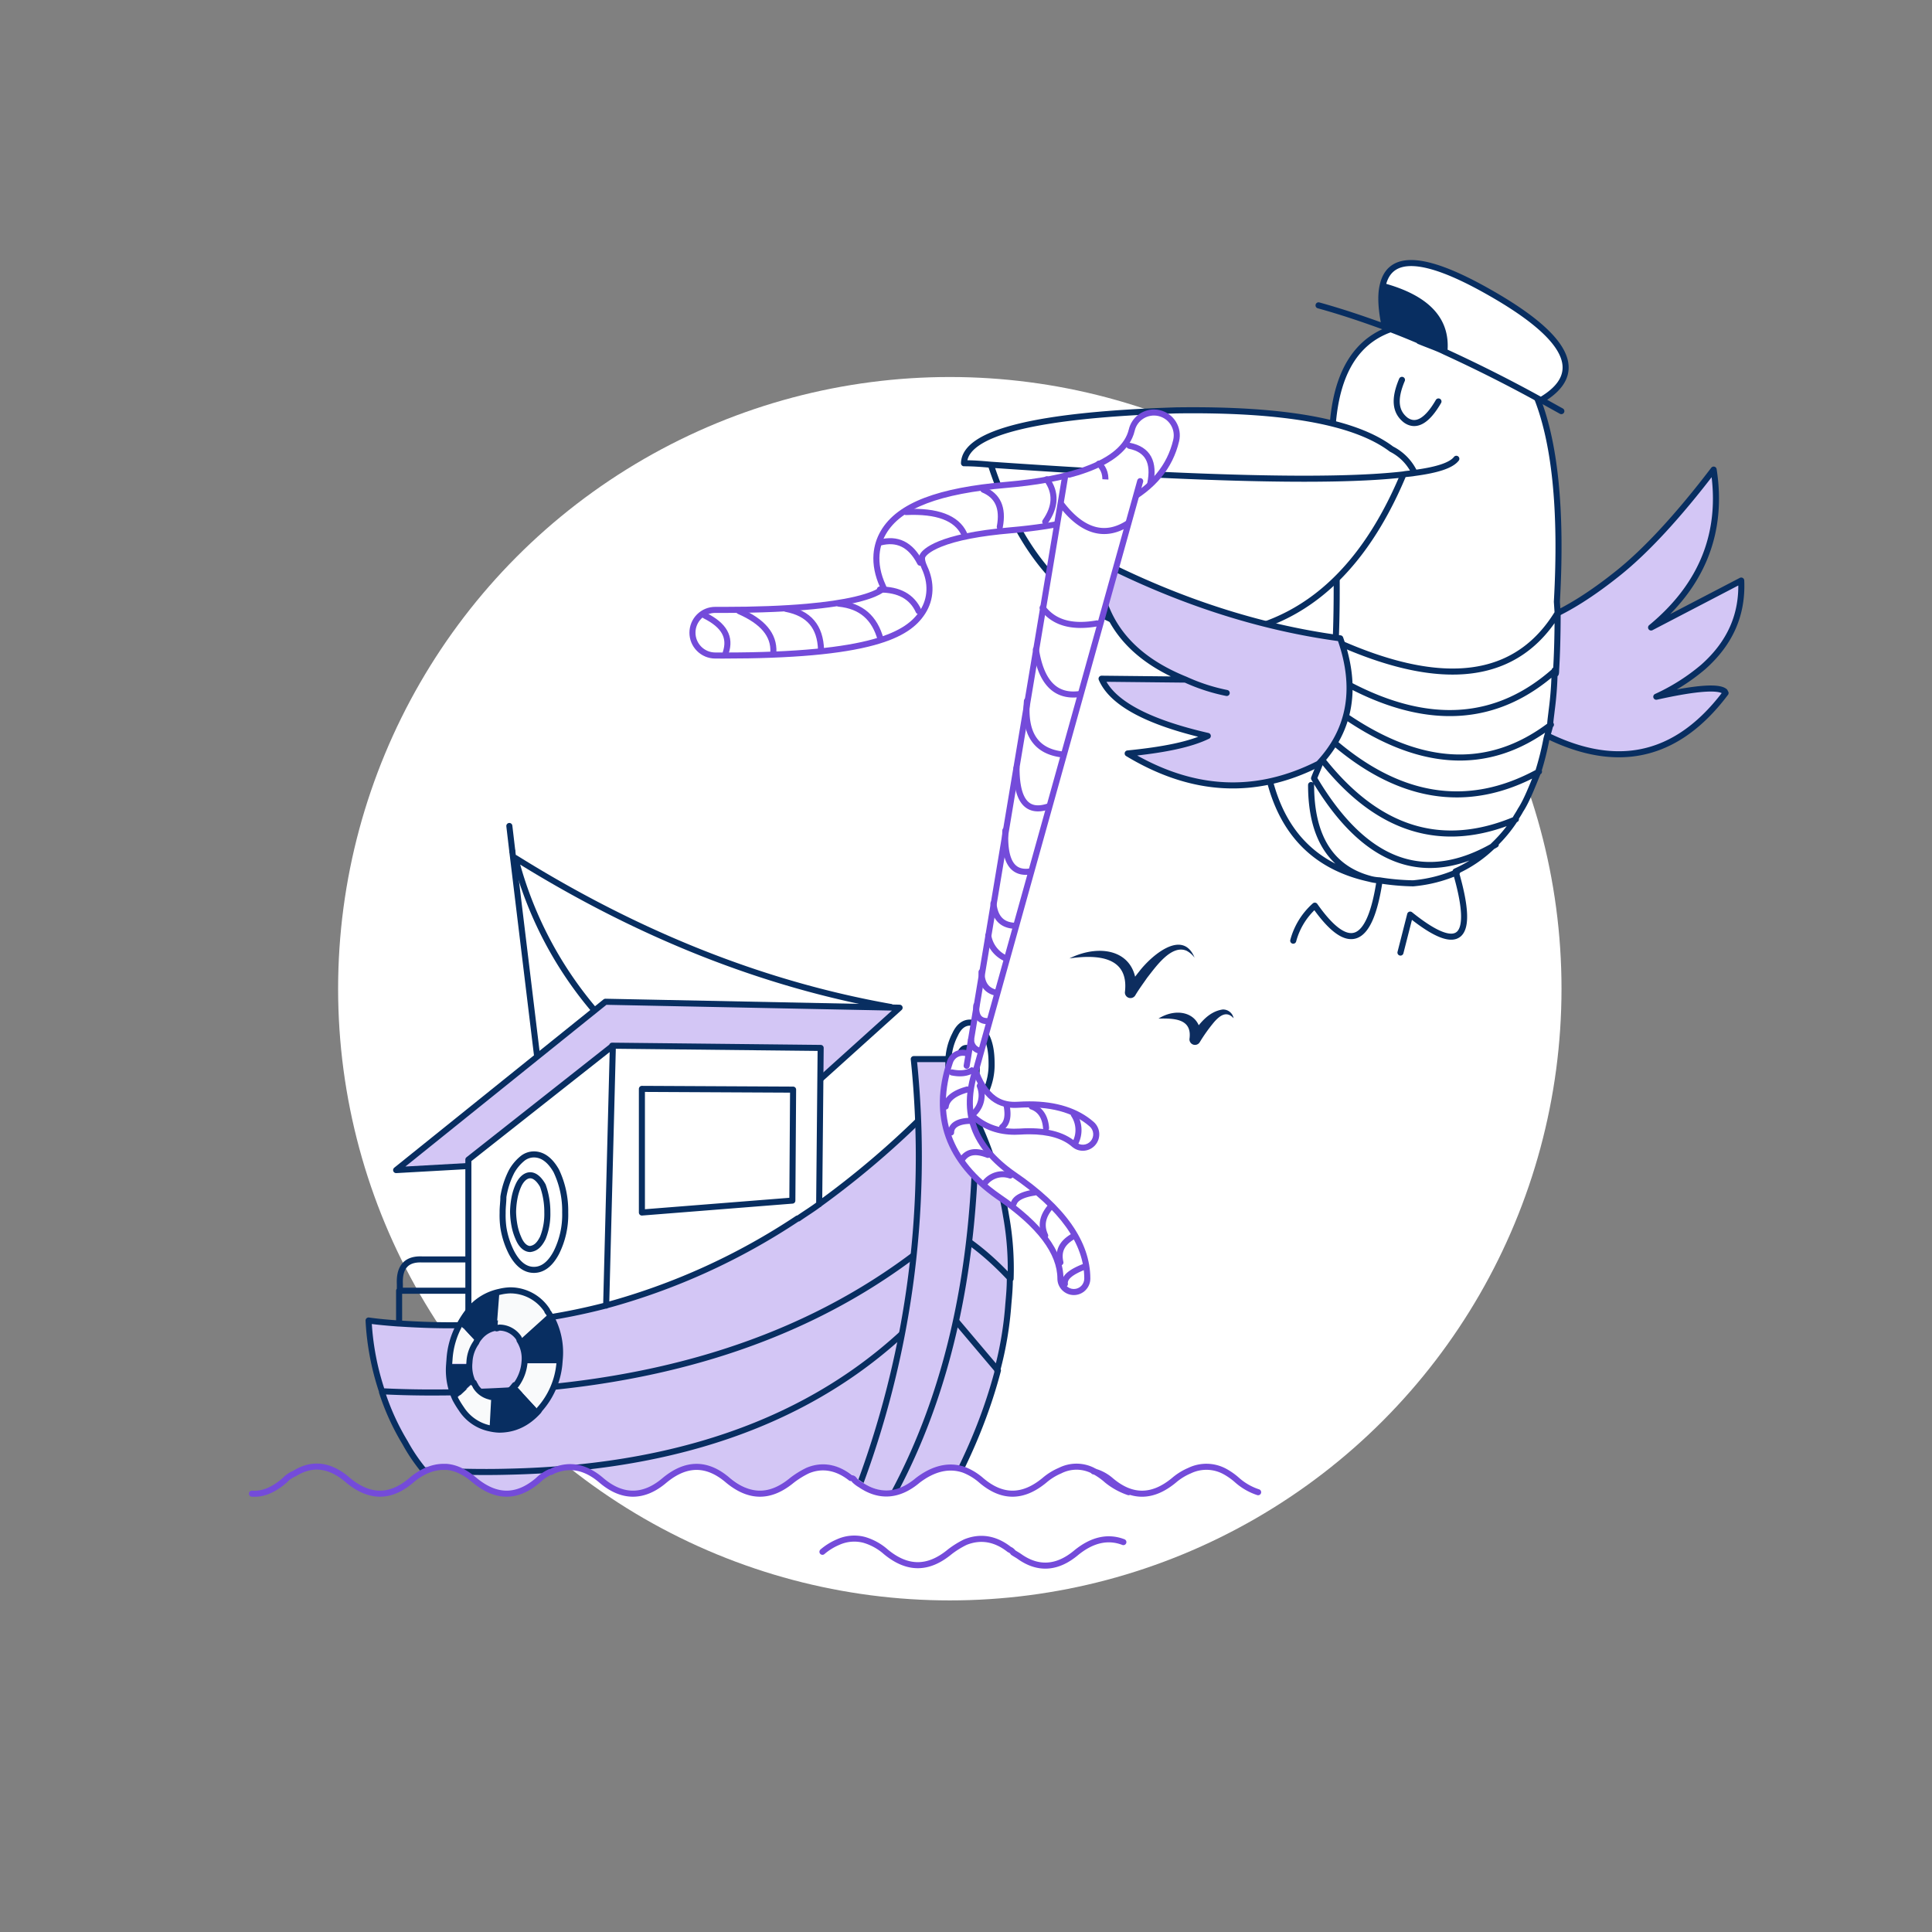 <?xml version="1.0" encoding="UTF-8"?>
<svg xmlns="http://www.w3.org/2000/svg" xmlns:xlink="http://www.w3.org/1999/xlink" width="638" height="638" viewBox="0 0 638 638">
  <rect x="0" y="0" width="638" height="638" fill="#808080" stroke="none"/>
  <defs>
    <clipPath id="clip-path">
      <path id="Path_4137" data-name="Path 4137" d="M-466.2-150.8a10.265,10.265,0,0,0-1.968,1.476,1.353,1.353,0,0,1-1.23.738c-4.673,3.689-9.592,4.427-14.265,2.46a29.454,29.454,0,0,1-5.165-3.2c-7.132-5.9-14.019-5.9-21.152,0-6.887,5.9-13.773,5.9-20.909,0-6.887-5.9-14.019-5.9-20.909,0-5.165,4.427-10.33,5.411-15.741,3.2-.492-.246-.738-.492-1.23-.492a14.057,14.057,0,0,1-3.935-2.706c-6.887-5.9-13.773-5.9-20.909,0-3.2,2.706-6.149,4.181-9.346,4.427h-.983c-3.443,0-7.132-1.476-10.576-4.427-6.887-5.9-13.773-5.9-20.909,0q-8.855,7.747-17.708,2.213a9.359,9.359,0,0,1-3.2-2.213c-3.689-3.2-7.132-4.673-10.822-4.427v-27.3L-572.7-394.94-290.34-238.049l-88.8,68.318c-5.165,1.968,0,0,1.719,16.478a23.145,23.145,0,0,0-7.132,3.935,21.764,21.764,0,0,1-4.181,2.951.859.859,0,0,0-.492.246,11.98,11.98,0,0,1-10.822,0,19.679,19.679,0,0,1-5.165-3.2c-7.132-5.9-14.019-5.9-20.909,0a19.417,19.417,0,0,1-5.657,3.443h0c-4.919,1.719-10.084.492-15.249-3.443C-453.651-154.731-459.8-155.224-466.2-150.8Z" transform="translate(-122.564 -520.287)" fill="#fff"></path>
    </clipPath>
    <clipPath id="clip-Liability:Ahoy_Insurance">
      <rect width="638" height="638"></rect>
    </clipPath>
  </defs>
  <g id="Liability:Ahoy_Insurance" data-name="Liability:Ahoy Insurance" clip-path="url(#clip-Liability:Ahoy_Insurance)">
    <g id="insurance_ahoy_location" data-name="insurance ahoy  location" transform="translate(-1119.924 -1623.943)">
      <circle id="Ellipse_18605" data-name="Ellipse 18605" cx="202" cy="202" r="202" transform="translate(1231.578 1748.443)" fill="#fff"></circle>
    </g>
    <g id="Towing_PP" data-name="Towing PP" transform="translate(852.675 1157.871)">
      <g id="Mask_Group_2" data-name="Mask Group 2" clip-path="url(#clip-path)">
        <g id="Group_1541" data-name="Group 1541">
          <g id="Group_1861" data-name="Group 1861" transform="translate(-684.478 -885.113)">
            <g id="Group_1858" data-name="Group 1858" transform="translate(1.968 10.576)">
              <path id="Duplicate_Items_Folder_Symbol_35_2_Layer9_0_1_STROKES" d="M-646.346-805.76a126.313,126.313,0,0,1-29.76-54.355q60.873,38,123.959,49.19" transform="translate(676.106 860.115)" fill="none" stroke="#082e61" stroke-linecap="round" stroke-linejoin="round" stroke-miterlimit="10.56" stroke-width="2"></path>
            </g>
            <g id="Group_1859" data-name="Group 1859" transform="translate(0.983 8.362)">
              <path id="Duplicate_Items_Folder_Symbol_35_2_Layer9_0_2_STROKES" d="M-668.555-791.411l-8.608-71.08" transform="translate(677.163 862.491)" fill="none" stroke="#082e61" stroke-linecap="round" stroke-linejoin="round" stroke-miterlimit="10.56" stroke-width="2"></path>
            </g>
            <g id="Group_1860" data-name="Group 1860" transform="translate(0 0)">
              <path id="Duplicate_Items_Folder_Symbol_35_2_Layer9_0_3_STROKES" d="M-677.234-863.105l-.984-8.362" transform="translate(678.218 871.467)" fill="none" stroke="#082e61" stroke-linecap="round" stroke-linejoin="round" stroke-miterlimit="10.56" stroke-width="2"></path>
            </g>
          </g>
          <g id="Group_1864" data-name="Group 1864" transform="translate(-721.863 -827.068)">
            <g id="Group_1862" data-name="Group 1862" transform="translate(0.245)">
              <g id="Duplicate_Items_Folder_Symbol_35_2_Layer8_0_FILL" transform="translate(0)">
                <path id="Path_4123" data-name="Path 4123" d="M-604.454-759.973l52.633-47.222-97.152-1.968-69.112,55.585Z" transform="translate(718.085 809.163)" fill="#d3c6f5"></path>
              </g>
            </g>
            <g id="Group_1863" data-name="Group 1863" transform="translate(0 0.002)">
              <path id="Duplicate_Items_Folder_Symbol_35_2_Layer8_0_1_STROKES" d="M-604.472-759.972l-113.875,6.4,69.112-55.585,97.151,1.967Z" transform="translate(718.347 809.16)" fill="none" stroke="#082e61" stroke-linecap="round" stroke-linejoin="round" stroke-miterlimit="10.56" stroke-width="2"></path>
            </g>
          </g>
          <g id="Group_1874" data-name="Group 1874" transform="translate(-730.963 -812.558)">
            <g id="Group_1871" data-name="Group 1871" transform="translate(0 0.001)">
              <g id="Duplicate_Items_Folder_Symbol_35_2_Layer7_0_FILL">
                <path id="Path_4125" data-name="Path 4125" d="M-541.931-635.786c10.33-16.97,17.463-33.7,21.644-49.682l-20.168-23.612q-48.7,55.339-141.667,57.06c-8.855.246-17.951,0-27.546-.492a89.112,89.112,0,0,0,18.2,16.725h149.538m25.579-79.933a76.331,76.331,0,0,0-20.66-16.725,139.12,139.12,0,0,1-13.281,10.576q-56.446,41.32-143.884,43.533h-1.23c-9.1.246-18.446,0-28.284-.246a79.284,79.284,0,0,0,7.625,16.725,88.223,88.223,0,0,0,6.149,9.346c9.592.492,18.692.738,27.546.492,62.225-1.23,109.448-20.414,141.667-57.06l20.168,23.612a116.374,116.374,0,0,0,3.689-21.889,49.139,49.139,0,0,0,.492-8.362M-718.28-700.962c-3.2-.246-6.4-.492-9.835-.984a87.532,87.532,0,0,0,4.427,23.365c9.592.492,18.938.492,28.284.246h1.23q87.435-2.214,143.884-43.533c4.673-3.443,9.1-6.887,13.281-10.576a76.352,76.352,0,0,1,20.66,16.725,97.425,97.425,0,0,0-1.476-20.659,119.076,119.076,0,0,0-16.725-44.271,291.353,291.353,0,0,1-44.763,40.089c-2.213,1.719-4.673,3.2-7.132,4.919,0,0,0,.246-.246,0a209.332,209.332,0,0,1-63.455,28.53,201.346,201.346,0,0,1-45.746,6.641c-7.136.245-14.76,0-22.385-.493Z" transform="translate(728.115 792.702)" fill="#d3c6f5"></path>
                <path id="Path_4126" data-name="Path 4126" d="M-645.288-793.587l-2.213,85.835a209.327,209.327,0,0,0,63.455-28.53h.246a73.212,73.212,0,0,0,7.132-4.919l.492-51.4-69.112-.984m9.835,55.091v-40.828l49.928.246-.246,36.646-49.682,3.936m.246-40.827V-738.5l49.682-3.936.246-36.646-49.928-.246M-693-712.67v11.56a201.352,201.352,0,0,0,45.747-6.641l2.213-85.835-47.714,37.631v43.287m21.4-44.763c2.951,0,5.411,1.968,7.378,5.411a28.9,28.9,0,0,1,2.951,13.527,27.867,27.867,0,0,1-2.951,13.281c-1.968,3.689-4.427,5.657-7.378,5.657s-5.411-1.968-7.378-5.657a27.841,27.841,0,0,1-2.706-8.362,29.759,29.759,0,0,1-.246-4.673v-.492c0-1.72.246-3.2.246-4.919a27.84,27.84,0,0,1,2.706-8.362,20.539,20.539,0,0,1,3.2-4.181,7.351,7.351,0,0,1,4.181-1.23m7.379,5.411c-1.968-3.689-4.427-5.411-7.379-5.411a7.432,7.432,0,0,0-3.935,1.23,14.415,14.415,0,0,0-3.2,4.181,27.84,27.84,0,0,0-2.706,8.362,31.365,31.365,0,0,0-.246,4.919v.492c0,1.719.246,3.2.246,4.673a27.84,27.84,0,0,0,2.706,8.362c1.968,3.689,4.427,5.657,7.378,5.657s5.411-1.968,7.379-5.657a27.868,27.868,0,0,0,2.951-13.281c0-5.165-.984-9.835-3.2-13.527m-4.427,5.165a22.493,22.493,0,0,1,1.476,8.608,21.2,21.2,0,0,1-1.476,8.362c-1.23,2.459-2.459,3.443-4.181,3.689-1.476,0-2.951-1.23-3.935-3.689-.492-1.23-.984-2.46-1.476-3.935a28.232,28.232,0,0,1-.246-4.673,28.238,28.238,0,0,1,.246-4.673,10.867,10.867,0,0,1,1.475-3.937c.984-2.213,2.46-3.443,3.935-3.443,1.72.246,3.2,1.23,4.181,3.689m1.719,8.362a23.384,23.384,0,0,0-1.473-8.608c-1.23-2.213-2.46-3.443-4.181-3.443-1.476,0-2.951,1.23-3.936,3.443-.492,1.23-.983,2.46-1.476,3.936a28.232,28.232,0,0,0-.246,4.673,28.253,28.253,0,0,0,.246,4.673,10.869,10.869,0,0,0,1.476,3.935c.984,2.459,2.46,3.443,3.936,3.689,1.476,0,2.951-1.23,4.181-3.689a23.384,23.384,0,0,0,1.475-8.608Z" transform="translate(725.713 793.588)" fill="#fff"></path>
              </g>
            </g>
            <g id="Group_1872" data-name="Group 1872" transform="translate(44.261 35.908)">
              <path id="Duplicate_Items_Folder_Symbol_35_2_Layer7_0_1_STROKES" d="M-659.939-735.86a27.871,27.871,0,0,1-2.951,13.281c-1.968,3.689-4.427,5.657-7.379,5.657s-5.411-1.968-7.379-5.657a27.84,27.84,0,0,1-2.706-8.363,29.751,29.751,0,0,1-.246-4.673v-.492c0-1.719.246-3.2.246-4.919a27.836,27.836,0,0,1,2.706-8.362,14.916,14.916,0,0,1,3.441-4.182,6.031,6.031,0,0,1,3.935-1.476c2.951,0,5.411,1.968,7.378,5.411a30.674,30.674,0,0,1,2.954,13.776Zm-5.9,0a21.2,21.2,0,0,1-1.476,8.362c-1.23,2.459-2.459,3.443-4.181,3.689-1.476,0-2.951-1.23-3.936-3.689a18.433,18.433,0,0,1-1.23-3.936,27.228,27.228,0,0,1-.492-4.673,27.233,27.233,0,0,1,.492-4.673,18.43,18.43,0,0,1,1.23-3.936c.984-2.213,2.46-3.443,3.936-3.443s2.951,1.23,4.181,3.443a25.723,25.723,0,0,1,1.475,8.855Z" transform="translate(680.61 755.046)" fill="none" stroke="#082e61" stroke-linecap="round" stroke-linejoin="round" stroke-miterlimit="10.56" stroke-width="2"></path>
            </g>
            <g id="Group_1873" data-name="Group 1873" transform="translate(0.003 0)">
              <path id="Duplicate_Items_Folder_Symbol_35_2_Layer7_0_2_STROKES" d="M-695.4-712.67H-718.03v10.824c7.625.492,15.249.738,22.874.492V-723h-15.249q-7.747-.369-7.378,8.116v2.213m-.492,10.822c-3.2-.246-6.4-.492-9.835-.984a87.53,87.53,0,0,0,4.427,23.365c9.592.492,18.938.492,28.284.246h1.23q87.435-2.214,143.884-43.537c4.673-3.443,9.1-6.887,13.281-10.576,7.379,3.935,14.265,9.592,20.908,16.725a97.411,97.411,0,0,0-1.484-20.66A119.074,119.074,0,0,0-534.3-781.538a291.35,291.35,0,0,1-44.763,40.089c-2.213,1.719-4.673,3.2-7.132,4.919h-.246A216.209,216.209,0,0,1-649.9-707.754a201.209,201.209,0,0,1-45.747,6.4m45.993-6.4,2.213-85.835-47.717,37.631V-723m106.988-19.43-49.682,3.935v-40.827l49.928.246Zm67.636,56.076a116.371,116.371,0,0,0,3.689-21.889c.246-2.706.492-5.411.492-8.362m-131.335-76.982,68.866.738-.492,51.653m-130.6,87.8a89.113,89.113,0,0,0,18.2,16.725h149.784c10.33-16.97,17.463-33.7,21.644-49.682l-20.168-23.857q-48.7,55.339-141.667,57.307c-9.1.246-18.2,0-27.793-.492a58.254,58.254,0,0,1-6.149-9.1,79.293,79.293,0,0,1-7.625-16.723" transform="translate(728.111 793.589)" fill="none" stroke="#082e61" stroke-linecap="round" stroke-linejoin="round" stroke-miterlimit="10.56" stroke-width="2"></path>
            </g>
          </g>
          <g id="Group_1878" data-name="Group 1878" transform="translate(-704.623 -731.76)">
            <g id="Group_1877" data-name="Group 1877" transform="translate(0 0)">
              <g id="Group_1875" data-name="Group 1875" transform="translate(0 0.242)">
                <g id="Symbol_49_0_Layer0_0_FILL" transform="translate(0 0)">
                  <path id="Path_4127" data-name="Path 4127" d="M-691.7-676.346a12.128,12.128,0,0,1-1.244-6.149h-6.887a29.527,29.527,0,0,0,2.034,11.806l6.1-5.657m1.032-13.281a6.832,6.832,0,0,1,1.118-1.719,8.692,8.692,0,0,1,5.66-3.2l.937-12.051c-3.5.738-6.87,2.951-10.07,6.149a19.746,19.746,0,0,0-3.069,4.673l5.425,6.149m20.642,22.382-7.712-8.365c-.246,0-.265.246-.53.492a8.819,8.819,0,0,1-6.662,3.443h-.984l-.8,10.33a16.073,16.073,0,0,0,3.405.492c5.165,0,9.518-2.213,13.287-6.4m3.489-32.219-9.789,8.855a11.3,11.3,0,0,1,1.64,7.378l-.039.492h11.806l.1-1.23c.217-5.9-.858-11.066-3.711-15.493Z" transform="translate(699.845 706.6)" fill="#082e61"></path>
                  <path id="Path_4128" data-name="Path 4128" d="M-685.64-671.675a7.5,7.5,0,0,1-5.143-3.443c-.206-.492-.435-.738-.642-1.23l-5.832,5.411a32.32,32.32,0,0,0,1.965,3.2,14.741,14.741,0,0,0,9.094,6.4l.557-10.33m-10.443-23.857a27.106,27.106,0,0,0-3.361,11.558c-.039.492-.057.738-.1,1.23h6.887l.039-.492a12.1,12.1,0,0,1,2.219-6.4l-5.69-5.9m32.945,12.793h-11.806a14.6,14.6,0,0,1-2.768,7.132l7.712,8.362c.019-.246.265-.246.284-.492a26.228,26.228,0,0,0,6.577-15m-13.175-7.627,9.789-8.854c-.227-.246-.454-.492-.435-.738a14.52,14.52,0,0,0-12.273-6.641,17.162,17.162,0,0,0-3.482.492l-.937,12.051c.246,0,.757-.246,1-.246a7.822,7.822,0,0,1,6.146,3.2A.853.853,0,0,0-676.316-690.369Z" transform="translate(699.821 706.602)" fill="#f9fafb"></path>
                </g>
              </g>
              <g id="Group_1876" data-name="Group 1876" transform="translate(0.171)">
                <path id="Symbol_49_0_Layer0_0_1_STROKES" d="M-676.333-690.381a11.3,11.3,0,0,1,1.64,7.379l-.039.492m11.579-.246.1-1.23a24.386,24.386,0,0,0-3.714-15.495c-.227-.246-.454-.492-.435-.738a14.521,14.521,0,0,0-12.273-6.641,17.15,17.15,0,0,0-3.482.492m-.937,12.051c.246,0,.757-.246,1-.246a7.823,7.823,0,0,1,6.146,3.2c.227.246.206.492.435.738m-1.412,15c-.246,0-.265.246-.53.492a8.817,8.817,0,0,1-6.662,3.443h-.984m-.557,10.33a16.072,16.072,0,0,0,3.405.492c4.919,0,9.253-1.968,13.021-6.149.019-.246.265-.246.284-.492a26.228,26.228,0,0,0,6.577-15m-11.54-.246a14.594,14.594,0,0,1-2.768,7.132m-22.073-7.132.1-1.23a27.106,27.106,0,0,1,3.358-11.56,32.167,32.167,0,0,1,3.069-4.673,17.585,17.585,0,0,1,10.07-6.149m-7.695,16.725a6.828,6.828,0,0,1,1.118-1.719,8.692,8.692,0,0,1,5.66-3.2m-1.778,22.874a7.5,7.5,0,0,1-5.143-3.443c-.206-.492-.435-.738-.642-1.23m-6.077,5.411a32.337,32.337,0,0,0,1.964,3.2,14.742,14.742,0,0,0,9.1,6.4m-5.227-15a12.127,12.127,0,0,1-1.243-6.149m-4.588,11.56a22.307,22.307,0,0,1-2.034-11.806m6.641,0,.039-.492a12.106,12.106,0,0,1,2.219-6.4" transform="translate(699.666 706.86)" fill="none" stroke="#082e61" stroke-linecap="round" stroke-linejoin="round" stroke-miterlimit="10.56" stroke-width="2"></path>
              </g>
            </g>
          </g>
          <g id="Group_1881" data-name="Group 1881" transform="translate(-573.309 -808.13)">
            <g id="Group_1879" data-name="Group 1879" transform="translate(1.23)">
              <g id="Duplicate_Items_Folder_Symbol_35_2_Layer6_0_FILL" transform="translate(0)">
                <path id="Path_4129" data-name="Path 4129" d="M-516.5-788.835h-19.922q8.116,76.367-21.151,148.8l9.346,3.443Q-511.7-696.358-516.5-788.835Z" transform="translate(557.569 788.835)" fill="#d3c6f5"></path>
              </g>
            </g>
            <g id="Group_1880" data-name="Group 1880" transform="translate(0 0.003)">
              <path id="Duplicate_Items_Folder_Symbol_35_2_Layer6_0_1_STROKES" d="M-557.659-639.788A310.5,310.5,0,0,0-536.507-788.83h19.922c3.2,61.733-7.378,112.4-31.727,152.489H-558.89a19.268,19.268,0,0,1,1.231-3.446Z" transform="translate(558.89 788.83)" fill="none" stroke="#082e61" stroke-linecap="round" stroke-linejoin="round" stroke-miterlimit="10.56" stroke-width="2"></path>
            </g>
          </g>
        </g>
      </g>
      <g id="Group_1885" data-name="Group 1885" transform="translate(-539.498 -820.182)">
        <g id="Group_1884" data-name="Group 1884" transform="translate(0)">
          <g id="Group_1882" data-name="Group 1882">
            <g id="Symbol_47_0_Layer1_0_FILL">
              <path id="Path_4130" data-name="Path 4130" d="M-489.457-172.657c-1.968,0-3.689,1.23-4.919,3.935a19.738,19.738,0,0,0-2.213,9.592,18.134,18.134,0,0,0,2.213,9.346c1.23,2.706,2.951,3.935,4.919,3.935s3.689-1.23,5.165-3.935c1.476-2.46,1.968-5.657,1.968-9.346a22.986,22.986,0,0,0-1.968-9.592C-485.521-171.427-487.245-172.657-489.457-172.657Z" transform="translate(496.595 172.657)" fill="#fff"></path>
            </g>
          </g>
          <g id="Group_1883" data-name="Group 1883" transform="translate(0)">
            <path id="Symbol_47_0_Layer1_0_1_STROKES" d="M-482.324-159.13a21.034,21.034,0,0,1-1.968,9.346c-1.23,2.706-2.951,3.935-5.165,3.935-1.968,0-3.689-1.23-4.919-3.935a18.127,18.127,0,0,1-2.213-9.346,19.738,19.738,0,0,1,2.213-9.592c1.23-2.706,2.951-3.935,4.919-3.935s3.689,1.23,5.165,3.935S-482.324-162.819-482.324-159.13Z" transform="translate(496.595 172.657)" fill="none" stroke="#082e61" stroke-linecap="round" stroke-linejoin="round" stroke-miterlimit="10.56" stroke-width="2"></path>
          </g>
        </g>
      </g>
      <g id="Group_1901" data-name="Group 1901" transform="translate(-534.327 -1071.01)">
        <g id="Group_1889" data-name="Group 1889" transform="translate(182.126 68.208)">
          <g id="Group_1888" data-name="Group 1888" transform="translate(0 0)">
            <g id="Group_1886" data-name="Group 1886" transform="translate(0 0.003)">
              <g id="Symbol_52_0_Layer0_0_FILL" transform="translate(0 0)">
                <path id="Path_4131" data-name="Path 4131" d="M-459.683-135.039a.858.858,0,0,1-.246-.492c-1.968-1.719-9.346-1.23-22.628,1.719a67.155,67.155,0,0,0,15.495-9.835c8.854-7.87,13.036-17.463,12.543-28.53l-30.006,15.5c16.97-14.019,23.857-31.482,20.66-52.141-11.806,15.5-22.136,27.055-31.236,33.941-8.855,7.132-16.725,12.051-23.612,15l-10.084,33.2C-500.51-108.477-477.637-111.182-459.683-135.039Z" transform="translate(528.796 208.823)" fill="#d3c6f5"></path>
              </g>
            </g>
            <g id="Group_1887" data-name="Group 1887" transform="translate(0.494)">
              <path id="Symbol_52_0_Layer0_0_1_STROKES" d="M-454.235-172.18c.492,11.314-3.689,20.66-12.543,28.53a66.974,66.974,0,0,1-15.5,9.835c13.281-2.951,20.66-3.443,22.628-1.719,0,.246,0,.246.246.492-17.951,23.857-40.827,26.563-68.866,8.362l10.084-33.2c6.887-2.951,14.757-7.87,23.611-15s19.43-18.446,31.236-33.941c3.2,20.66-3.689,38.122-20.66,52.141Z" transform="translate(528.265 208.828)" fill="none" stroke="#082e61" stroke-linecap="round" stroke-linejoin="round" stroke-miterlimit="10.56" stroke-width="2"></path>
            </g>
          </g>
        </g>
        <g id="Group_1892" data-name="Group 1892" transform="translate(100.036 19.726)">
          <g id="Group_1890" data-name="Group 1890" transform="translate(0.247 0)">
            <g id="Symbol_54_0_Layer0_0_FILL" transform="translate(0)">
              <path id="Path_4132" data-name="Path 4132" d="M-443.506-86.851a77.92,77.92,0,0,0,6.885-8.362q-36.521,15.5-64.193-19.922c-.738,2.46-1.719,4.427-2.459,6.4,16.479,28.038,36.4,35.417,59.768,21.889m6.641-8.608c.492-.984,1.23-1.968,1.719-2.951a135.674,135.674,0,0,0,5.9-12.793c-23.611,13.036-46.975,9.1-69.85-11.56-.492,1.968-.984,3.689-1.476,5.411-.246.738-.246,1.476-.492,1.968q27.67,35.417,64.193,19.922M-456.3-78A42.511,42.511,0,0,0-443.5-86.853c-23.365,13.774-43.287,6.4-60.012-21.889.738-1.968,1.719-3.935,2.46-6.4.246-.738.246-1.23.492-1.968.492-1.719.984-3.689,1.476-5.411.246-.984.246-1.968.492-2.951l-5.657-15.249a47.9,47.9,0,0,0-5.657,21.644l-7.379-12.3c-1.968,6.4-1.968,14.512-.492,24.1,4.673,17.708,15.74,28.284,32.957,31.974-12.793-3.443-19.43-13.774-19.43-30.989.246,17.217,6.641,27.546,19.43,30.989a14.392,14.392,0,0,0,3.2.492,77.168,77.168,0,0,0,11.068.984A108.418,108.418,0,0,0-456.293-78m32.463-66.652c.246,1.719.246,1.719.492-.246.246-4.181.492-10.33.492-18.692-13.527,22.381-37.876,25.333-73.047,9.346-.246,4.181-.492,8.362-.738,12.051a51.461,51.461,0,0,1,5.165,2.46c26.07,13.773,48.7,12.3,67.637-4.919m-1.476,17.951c0-.984.246-2.706.492-4.919a114.008,114.008,0,0,0,.983-13.281c-18.938,17.217-41.565,18.938-67.884,4.919a34.175,34.175,0,0,0-5.165-2.46c-.246,3.689-.738,6.887-.984,10.084a49.229,49.229,0,0,1-.983,5.9c-.246.984-.246,1.968-.492,2.951,22.873,20.909,46.239,24.6,69.85,11.56.738-2.459,1.719-5.9,2.706-10.822a10.8,10.8,0,0,0,1.476-3.936c-20.909,15.741-44.517,14.019-70.833-4.919,26.317,19.184,49.928,20.66,70.833,4.919m2.213-40.827c3.443-61.242-9.592-91.739-38.86-91.739-23.365-1.719-35.171,11.314-35.417,39.352,1.476,26.07,1.968,47.96,1.23,65.423,35.173,15.992,59.52,12.794,73.049-9.341Z" transform="translate(518.833 259.417)" fill="#fff"></path>
            </g>
          </g>
          <g id="Group_1891" data-name="Group 1891" transform="translate(0 0.252)">
            <path id="Symbol_54_0_Layer0_0_1_STROKES" d="M-423.11-163.567l-.246-3.689C-419.913-228.5-432.948-259-462.216-259c-23.365-1.72-35.171,11.314-35.417,39.352,1.476,26.07,1.968,47.96,1.23,65.423,35.417,15.987,59.768,12.793,73.293-9.346,0,8.362-.246,14.757-.492,18.693,0,1.719-.246,1.968-.492.246a114.123,114.123,0,0,1-.984,13.281c-.246,2.213-.492,3.689-.492,4.919-.492,1.968-.983,3.443-1.23,4.427a96.153,96.153,0,0,1-2.706,10.822c-2.213,5.411-3.936,9.835-5.9,12.793-.492.984-1.23,1.968-1.72,2.951a46.233,46.233,0,0,1-6.889,8.359,42.509,42.509,0,0,1-12.793,8.855c6.641,22.628,1.476,27.546-15,14.265l-3.2,12.544M-485.093-75.76a14.4,14.4,0,0,0,3.2.49,77.172,77.172,0,0,0,11.068.984,46.644,46.644,0,0,0,14.512-3.689m-39.844-76.245c-.246,4.181-.492,8.362-.738,12.051a51.444,51.444,0,0,1,5.165,2.46c26.317,13.774,48.944,12.051,67.884-4.919m-75.02,18.692-5.656-15.249a47.9,47.9,0,0,0-5.657,21.644l-7.379-12.3c-1.968,6.4-1.968,14.512-.492,24.1,4.673,17.708,15.741,28.284,32.957,31.974-12.793-3.443-19.43-13.774-19.43-30.989m67.636,11.314q-36.525,15.491-64.2-19.923c-.738,2.46-1.72,4.427-2.46,6.4,16.728,28.282,36.65,35.661,60.015,21.888m14.265-24.1c-23.611,13.036-46.976,9.1-69.85-11.56-.492,1.968-.984,3.689-1.476,5.411-.246.738-.246,1.476-.492,1.968m4.181-26.808c-.246,3.689-.738,6.887-.983,10.084a49.254,49.254,0,0,1-.983,5.9c-.246.984-.246,1.968-.492,2.951M-481.89-75.27c-3.2,21.4-10.33,24.1-21.4,8.362a23.657,23.657,0,0,0-7.132,11.56m14.265-76.245c26.315,19.183,49.925,20.9,70.831,4.918" transform="translate(519.098 259.145)" fill="none" stroke="#082e61" stroke-linecap="round" stroke-linejoin="round" stroke-miterlimit="10.56" stroke-width="2"></path>
          </g>
        </g>
        <g id="Group_1896" data-name="Group 1896" transform="translate(0 0)">
          <g id="Group_1895" data-name="Group 1895">
            <g id="Group_1893" data-name="Group 1893" transform="translate(0.248)">
              <g id="Symbol_53_0_Layer0_0_FILL" transform="translate(0)">
                <path id="Path_4133" data-name="Path 4133" d="M-586.449-157.747c12.3,37.384,34.187,56.076,66.161,56.569,31.727.492,55.091-17.462,70.1-53.372-23.119,2.46-68.62,1.476-136.257-3.2m136.257,3.2c1.23-.246,2.459-.246,3.689-.492a22.678,22.678,0,0,0-7.379-8.116c-12.051-8.855-35.908-13.036-71.08-12.793-46.484,1.476-69.85,7.379-70.1,17.463,2.951.246,5.9.492,8.854.492,67.39,4.919,112.891,5.9,136.01,3.443m45.256-24.6c15.249-8.855,9.1-20.66-18.2-36.155-20.66-11.56-31.974-12.051-34.187-1.476,14.757,3.689,21.644,11.068,20.414,21.644a351.929,351.929,0,0,1,31.97,15.99Z" transform="translate(595.057 224.357)" fill="#fff"></path>
                <path id="Path_4134" data-name="Path 4134" d="M-446.988-216.217c-.738,3.2-.492,7.87.738,13.527q5.9,2.213,11.068,4.427l.246.246c3.2,1.23,5.9,2.46,8.362,3.443C-425.588-205.149-432.229-212.528-446.988-216.217Z" transform="translate(584.963 223.8)" fill="#082e61"></path>
              </g>
            </g>
            <g id="Group_1894" data-name="Group 1894" transform="translate(0 0.003)">
              <path id="Symbol_53_0_Layer0_0_1_STROKES" d="M-456.361-203.246c-7.379-2.706-14.757-5.165-21.889-7.132m27.546,24.6c-2.706,6.4-2.213,10.576,1.23,13.281,3.443,2.46,7.132.246,10.822-6.149m-17.708-24.6c-1.23-5.657-1.476-10.33-.738-13.527,2.213-10.576,13.527-10.084,34.187,1.476,27.3,15.249,33.2,27.3,18.2,36.155l6.641,3.689m-38.614-19.676c-2.46-1.23-5.411-2.213-8.362-3.443l-.246-.246q-5.165-2.213-11.068-4.427m51.4,24.1c-9.346-5.165-19.922-10.576-31.727-15.987.984-10.576-5.9-17.708-20.414-21.644m10.576,61.733c-1.23.246-2.46.246-3.689.492-15,35.908-38.368,53.863-70.1,53.372-31.974-.492-53.863-19.184-66.161-56.569-2.706-.246-5.657-.492-8.855-.492.246-10.084,23.612-15.987,70.1-17.462,35.417-.492,59.028,3.689,71.08,12.793a16.794,16.794,0,0,1,7.625,7.87c7.379-.984,12.051-2.46,13.774-4.673m-17.462,5.165c-23.365,2.706-68.62,1.476-136.257-3.2" transform="translate(595.324 224.353)" fill="none" stroke="#082e61" stroke-linecap="round" stroke-linejoin="round" stroke-miterlimit="10.56" stroke-width="2"></path>
            </g>
          </g>
        </g>
        <g id="Group_1900" data-name="Group 1900" transform="translate(46.211 92.513) rotate(21.934)">
          <g id="Group_1899" data-name="Group 1899" transform="translate(0 0)">
            <g id="Group_1897" data-name="Group 1897" transform="translate(0 0.246)">
              <g id="Symbol_51_0_Layer0_0_FILL" transform="translate(0 0)">
                <path id="Path_4135" data-name="Path 4135" d="M84.116,0Q45.008,9.961,0,5.9c6.887,16.97,20.909,25.332,41.565,25.579A61.707,61.707,0,0,0,55.829,30.5a59.571,59.571,0,0,1-14.265.984L15.741,41.565c6.149,6.149,19.43,7.624,39.6,4.427-4.427,4.919-12.051,9.835-22.381,15.249C57.3,65.176,77.228,58.535,92.725,40.827,98.871,26.562,95.671,12.789,84.116,0Z" transform="translate(0 0)" fill="#d3c6f5"></path>
              </g>
            </g>
            <g id="Group_1898" data-name="Group 1898" transform="translate(0 0)">
              <path id="Symbol_51_0_Layer0_0_1_STROKES" d="M41.811,31.727,15.987,41.811c6.149,6.149,19.43,7.624,39.6,4.427-4.427,4.919-12.052,9.837-22.382,15.25,24.347,3.935,44.27-2.706,59.768-20.413C98.628,26.562,95.428,12.789,84.116,0Q45.008,9.961,0,5.9C7.132,23.119,20.909,31.727,41.811,31.727a61.707,61.707,0,0,0,14.265-.984" fill="none" stroke="#082e61" stroke-linecap="round" stroke-linejoin="round" stroke-miterlimit="10.56" stroke-width="2"></path>
            </g>
          </g>
        </g>
      </g>
      <g id="Group_1904" data-name="Group 1904" transform="translate(-537.419 -812.809)">
        <g id="Group_1903" data-name="Group 1903" transform="translate(0)">
          <g id="Group_1902" data-name="Group 1902">
            <g id="Symbol_56_0_Layer0_0_FILL">
              <path id="Path_4136" data-name="Path 4136" d="M-485.939-164.219c-.871-1.356-1.743-2.372-3.05-2.372s-2.178.677-3.05,2.372a11.161,11.161,0,0,0-.871,5.422,18.672,18.672,0,0,0,.871,5.422c.871,1.356,1.743,2.372,3.05,2.372s2.178-.677,3.05-2.372a10.459,10.459,0,0,0,1.307-5.422A11.36,11.36,0,0,0-485.939-164.219Z" transform="translate(492.91 166.591)" fill="#082e61"></path>
            </g>
          </g>
        </g>
      </g>
      <g id="Group_1915" data-name="Group 1915" transform="translate(-491.659 -732.205) rotate(180)">
        <path id="Symbol_16_0_Layer4_0_1_STROKES" d="M39.956,20.422C36.4,9.767,30.189,4.735,21.014,5.328S4.735,4.144,0,0" transform="translate(3.439 51.09)" fill="none" stroke="#744bda" stroke-linecap="round" stroke-linejoin="round" stroke-miterlimit="12.708" stroke-width="2"></path>
        <g id="Symbol_16_0_Layer3_0_1_STROKES" transform="translate(0 47.652)" fill="#fff">
          <path d="M 43.395 28.3 L 43.395 28.3 L 43.394 28.3 C 41.481 28.3 39.789 27.08 39.184 25.265 C 37.608 20.539 35.461 17.165 32.802 15.234 C 30.874 13.834 28.636 13.154 25.961 13.154 C 25.57 13.154 25.17 13.167 24.739 13.195 C 23.502 13.275 22.281 13.315 21.108 13.316 C 12.4 13.316 5.472 11.116 0.516 6.779 C -1.326 5.167 -1.513 2.357 0.098 0.516 C 0.941 -0.448 2.159 -1 3.44 -1 C 4.515 -1 5.552 -0.61 6.362 0.098 C 9.656 2.979 14.607 4.44 21.078 4.44 C 22.068 4.44 23.107 4.405 24.167 4.337 C 24.758 4.298 25.349 4.279 25.922 4.279 C 31.088 4.279 35.553 5.836 39.192 8.905 C 42.789 11.94 45.62 16.499 47.606 22.457 C 48.056 23.807 47.828 25.302 46.996 26.457 C 46.164 27.611 44.818 28.3 43.395 28.3 Z" stroke="none"></path>
          <path d="M 43.395 27.3 C 44.5 27.3 45.538 26.769 46.185 25.872 C 46.831 24.975 47.007 23.822 46.657 22.773 C 42.568 10.505 35.023 4.638 24.231 5.335 C 15.951 5.872 9.714 4.359 5.703 0.851 C 4.274 -0.4 2.102 -0.255 0.851 1.174 C -0.4 2.603 -0.255 4.776 1.174 6.026 C 6.603 10.777 14.512 12.853 24.674 12.197 C 29.384 11.894 36.109 12.885 40.132 24.949 C 40.6 26.353 41.915 27.3 43.394 27.3 C 43.395 27.3 43.395 27.3 43.395 27.3 M 43.395 29.3 L 43.394 29.3 C 41.05 29.3 38.976 27.806 38.235 25.581 C 36.726 21.058 34.701 17.849 32.215 16.044 C 30.439 14.754 28.452 14.154 25.961 14.154 C 25.591 14.154 25.212 14.167 24.803 14.193 C 23.545 14.274 22.302 14.315 21.108 14.316 C 12.151 14.316 5.001 12.033 -0.143 7.532 C -2.4 5.557 -2.629 2.114 -0.654 -0.143 C 0.379 -1.323 1.871 -2 3.44 -2 C 4.757 -2 6.028 -1.522 7.02 -0.654 C 10.127 2.063 14.857 3.44 21.078 3.44 C 22.046 3.44 23.064 3.406 24.102 3.339 C 24.715 3.299 25.327 3.279 25.922 3.279 C 31.33 3.279 36.012 4.915 39.836 8.141 C 43.576 11.296 46.509 16.006 48.555 22.141 C 49.106 23.795 48.827 25.627 47.807 27.042 C 46.788 28.456 45.138 29.3 43.395 29.3 Z" stroke="none" fill="#744bda"></path>
        </g>
        <path id="Symbol_16_0_Layer2_0_1_STROKES" d="M0,0C0,10.359,7.695,20.718,22.49,30.781,37.289,41.14,42.024,54.166,36.7,70.145" transform="translate(6.399 3.439)" fill="none" stroke="#744bda" stroke-linecap="round" stroke-linejoin="round" stroke-miterlimit="12.708" stroke-width="2"></path>
        <g id="Symbol_16_0_Layer1_0_1_STROKES" transform="translate(2.96 0)" fill="#fff">
          <path d="M 40.141 78.023 L 40.14 78.023 L 40.14 78.023 C 38.716 78.023 37.369 77.334 36.537 76.179 C 35.705 75.025 35.478 73.529 35.928 72.179 C 37.093 68.684 37.718 65.321 37.784 62.182 C 37.85 59.06 37.364 56.053 36.342 53.246 C 35.317 50.432 33.716 47.718 31.583 45.179 C 29.437 42.625 26.681 40.162 23.393 37.859 C 7.207 26.853 -1 15.272 -1 3.439 C -1 0.991 0.991 -1 3.439 -1 C 5.887 -1 7.878 0.991 7.878 3.439 C 7.878 7.73 9.584 12.177 12.949 16.656 C 16.381 21.224 21.589 25.898 28.428 30.549 L 28.434 30.553 L 28.44 30.557 C 32.526 33.417 35.974 36.532 38.689 39.816 C 41.418 43.115 43.476 46.67 44.806 50.38 C 46.139 54.096 46.774 58.057 46.695 62.155 C 46.616 66.236 45.826 70.553 44.348 74.988 C 43.744 76.801 42.053 78.022 40.141 78.023 Z" stroke="none"></path>
          <path d="M 40.14 77.023 C 41.619 77.022 42.932 76.075 43.399 74.671 C 49.216 57.228 44.002 42.671 27.866 31.376 C 13.939 21.906 6.878 12.506 6.878 3.439 C 6.878 1.54 5.338 -2.070527898467844e-06 3.439 -2.070527898467844e-06 C 1.54 -2.070527898467844e-06 2.703498466871679e-06 1.54 2.703498466871679e-06 3.439 C 2.703498466871679e-06 14.925 8.075 26.235 23.961 37.036 C 37.457 46.484 41.682 58.083 36.877 72.496 C 36.527 73.545 36.702 74.698 37.348 75.594 C 37.995 76.492 39.033 77.023 40.14 77.023 M 40.142 79.023 L 40.14 79.023 C 38.395 79.023 36.745 78.178 35.726 76.763 C 34.706 75.349 34.428 73.517 34.98 71.862 C 36.113 68.463 36.72 65.199 36.784 62.161 C 36.847 59.163 36.382 56.279 35.402 53.588 C 34.418 50.885 32.875 48.272 30.817 45.822 C 28.728 43.336 26.04 40.934 22.825 38.683 C 6.353 27.48 -2 15.622 -2 3.439 C -2 0.44 0.44 -2 3.439 -2 C 6.438 -2 8.878 0.44 8.878 3.439 C 8.878 7.508 10.517 11.753 13.748 16.055 C 17.114 20.535 22.242 25.133 28.991 29.722 L 29.013 29.737 C 33.173 32.649 36.688 35.826 39.46 39.178 C 42.262 42.568 44.378 46.223 45.747 50.043 C 47.121 53.873 47.776 57.955 47.695 62.175 C 47.614 66.356 46.807 70.773 45.296 75.304 C 44.556 77.526 42.485 79.021 40.142 79.023 Z" stroke="none" fill="#744bda"></path>
        </g>
        <path id="Symbol_16_0_Layer0_0_1_STROKES" d="M38.476,64.225c4.44-1.184,6.809-3.256,7.1-5.623m-8.287-4.735c4.144,0,6.511-1.48,6.511-3.847m-12.135-7.4c3.847,1.48,6.511,1.184,8.287-1.184m-3.847,29.6c2.072-1.48,4.44-1.776,7.4-1.184m-9.175-4.441a8.158,8.158,0,0,1,1.776-8.879M25.453,58.9c-.592-3.256-.3-5.623,1.48-7.1M16.278,30.189c3.847-.592,6.215-1.776,6.809-3.552m1.184,9.175a7.452,7.452,0,0,0,8.287-2.368m-29.3,22.49a9.28,9.28,0,0,1-.592-9.175M0,5.623C4.44,3.847,6.511,2.072,6.215,0M3.552,15.686C7.1,13.615,8.584,10.951,7.695,7.1m3.552,18.054c2.368-2.957,2.957-5.919,1.48-9.175M17.166,58.6c-2.664-.888-4.44-3.256-4.735-7.1" transform="translate(3.143 1.663)" fill="none" stroke="#744bda" stroke-linecap="round" stroke-linejoin="round" stroke-miterlimit="12.708" stroke-width="2"></path>
      </g>
      <g id="Group_1925" data-name="Group 1925" transform="translate(-623.006 -1020.651)">
        <g id="Duplicate_Items_Folder_Symbol_8_copy_2_0_Layer2_0_1_STROKES" transform="translate(575.783 202.755)" fill="#fff">
          <path d="M -566.503 -123.499 C -567.409 -123.499 -568.345 -123.499 -569.291 -123.507 C -571.3 -123.517 -573.188 -124.31 -574.604 -125.741 C -576.02 -127.171 -576.793 -129.067 -576.783 -131.079 C -576.777 -133.063 -575.964 -135.003 -574.553 -136.399 C -573.136 -137.802 -571.257 -138.575 -569.263 -138.575 L -569.208 -138.574 C -568.34 -138.57 -567.467 -138.568 -566.614 -138.568 C -555.608 -138.568 -545.984 -138.946 -538.011 -139.694 C -531.56 -140.298 -526.158 -141.145 -521.956 -142.21 C -516 -143.72 -514.124 -145.255 -513.626 -145.783 C -513.667 -145.932 -513.727 -146.077 -513.804 -146.211 L -513.825 -146.248 L -513.844 -146.288 C -517.603 -154.433 -515.863 -160.491 -513.742 -164.138 C -512.439 -166.377 -510.603 -168.395 -508.284 -170.137 C -505.984 -171.864 -503.116 -173.388 -499.761 -174.667 C -493.105 -177.203 -484.345 -178.905 -472.981 -179.87 C -462.321 -180.781 -453.486 -182.499 -446.722 -184.976 C -438.049 -188.153 -433 -192.519 -431.716 -197.953 C -431.323 -199.613 -430.368 -201.105 -429.025 -202.154 C -427.704 -203.186 -426.058 -203.755 -424.39 -203.755 C -423.807 -203.755 -423.222 -203.687 -422.651 -203.551 C -420.692 -203.089 -419.031 -201.891 -417.974 -200.178 C -416.916 -198.466 -416.589 -196.445 -417.052 -194.486 C -418.069 -190.183 -419.997 -186.293 -422.784 -182.925 C -425.561 -179.568 -429.275 -176.628 -433.822 -174.186 C -438.33 -171.766 -443.808 -169.755 -450.104 -168.209 C -456.353 -166.675 -463.62 -165.546 -471.702 -164.856 C -495.919 -162.803 -500.12 -157.586 -500.716 -156.561 C -500.822 -156.38 -500.966 -156.132 -500.984 -155.626 C -501.011 -154.871 -500.734 -153.842 -500.183 -152.649 C -498.988 -150.108 -498.429 -147.54 -498.522 -145.014 C -498.614 -142.464 -499.366 -140.067 -500.756 -137.89 C -502.108 -135.772 -503.861 -134.01 -506.116 -132.506 C -508.881 -130.66 -512.429 -129.156 -516.961 -127.909 C -522.044 -126.51 -528.483 -125.434 -536.1 -124.709 C -544.532 -123.906 -554.762 -123.499 -566.503 -123.499 Z" stroke="none"></path>
          <path d="M -566.503 -124.499 C -517.229 -124.499 -506.007 -131.521 -501.599 -138.428 C -499 -142.5 -498.826 -147.417 -501.09 -152.227 C -502.552 -155.394 -501.846 -156.607 -501.581 -157.064 C -500.682 -158.609 -495.876 -163.811 -471.788 -165.852 C -439.553 -168.607 -421.965 -178.049 -418.025 -194.716 C -417.195 -198.228 -419.369 -201.748 -422.881 -202.578 C -426.392 -203.408 -429.913 -201.235 -430.743 -197.723 C -433.783 -184.861 -455.347 -180.373 -472.896 -178.873 C -495.226 -176.978 -507.93 -172.139 -512.877 -163.635 C -514.879 -160.194 -516.519 -154.47 -512.936 -146.707 C -512.731 -146.348 -512.606 -145.949 -512.571 -145.538 C -512.61 -145.436 -516.125 -137.568 -566.614 -137.568 C -567.467 -137.568 -568.336 -137.57 -569.215 -137.575 C -570.947 -137.588 -572.617 -136.909 -573.85 -135.689 C -575.082 -134.469 -575.778 -132.808 -575.783 -131.074 C -575.802 -127.466 -572.891 -124.525 -569.283 -124.507 C -568.341 -124.499 -567.419 -124.499 -566.503 -124.499 M -566.503 -122.499 C -567.409 -122.499 -568.346 -122.499 -569.294 -122.507 C -571.573 -122.519 -573.711 -123.417 -575.315 -125.037 C -576.918 -126.658 -577.795 -128.805 -577.783 -131.085 C -577.776 -133.33 -576.855 -135.528 -575.257 -137.11 C -573.651 -138.699 -571.522 -139.575 -569.263 -139.575 L -569.202 -139.574 C -568.336 -139.57 -567.464 -139.568 -566.614 -139.568 C -556.087 -139.568 -546.824 -139.915 -539.082 -140.6 C -532.762 -141.159 -527.418 -141.945 -523.198 -142.936 C -518.003 -144.156 -515.74 -145.404 -514.838 -146.058 C -516.531 -149.794 -517.257 -153.454 -516.995 -156.941 C -516.79 -159.678 -515.986 -162.268 -514.606 -164.641 C -513.236 -166.996 -511.311 -169.114 -508.884 -170.936 C -506.509 -172.72 -503.56 -174.29 -500.117 -175.601 C -493.373 -178.172 -484.524 -179.894 -473.065 -180.866 C -462.495 -181.77 -453.747 -183.468 -447.066 -185.915 C -438.729 -188.969 -433.891 -193.096 -432.689 -198.183 C -432.245 -200.064 -431.162 -201.754 -429.641 -202.942 C -428.145 -204.111 -426.28 -204.755 -424.39 -204.755 C -423.73 -204.755 -423.067 -204.678 -422.421 -204.525 C -420.202 -204 -418.321 -202.643 -417.123 -200.704 C -415.925 -198.764 -415.554 -196.475 -416.079 -194.256 C -417.131 -189.802 -419.128 -185.775 -422.013 -182.287 C -424.873 -178.83 -428.687 -175.808 -433.349 -173.305 C -437.931 -170.845 -443.488 -168.804 -449.865 -167.238 C -456.165 -165.691 -463.484 -164.555 -471.617 -163.859 C -481.716 -163.004 -489.458 -161.509 -494.631 -159.418 C -498.697 -157.774 -499.693 -156.331 -499.852 -156.058 C -499.929 -155.926 -499.975 -155.846 -499.984 -155.591 C -499.997 -155.249 -499.921 -154.468 -499.277 -153.071 C -498.015 -150.386 -497.424 -147.663 -497.522 -144.978 C -497.622 -142.247 -498.426 -139.682 -499.913 -137.352 C -501.341 -135.115 -503.188 -133.257 -505.56 -131.674 C -508.417 -129.768 -512.059 -128.221 -516.696 -126.945 C -527.566 -123.953 -543.859 -122.499 -566.503 -122.499 Z" stroke="none" fill="#744bda"></path>
        </g>
        <path id="Duplicate_Items_Folder_Symbol_8_copy_2_0_Layer1_0_1_STROKES" d="M-439.871-183.649c3.689,3.443,2.706,9.346-3.2,17.217m13.281-23.119c6.149,1.23,8.362,5.411,6.887,12.544m-55.091,1.968c4.673,1.968,6.641,5.9,5.411,12.3m15.5-15.741c3.2,4.427,2.951,9.1-.492,14.019m-112.4,30.989c6.4,3.2,8.608,7.132,6.887,12.3m4.427-13.774c7.87,3.443,11.56,7.87,11.314,13.527m35.171-20.66c6.149,0,10.576,2.213,12.793,7.132m-12.793-22.628c5.657-1.476,10.084.492,13.281,6.641m-26.808,13.527c7.379.738,11.806,4.673,13.773,11.806M-543.17-135.69c7.625,1.476,11.314,5.9,11.56,13.527m28.038-45.5c10.33-.492,16.725,1.968,19.184,7.132" transform="translate(573.068 199.534)" fill="none" stroke="#744bda" stroke-linecap="round" stroke-linejoin="round" stroke-miterlimit="10.56" stroke-width="2"></path>
      </g>
      <g id="Group_1931" data-name="Group 1931" transform="translate(-769.712 -673.81)">
        <g id="Group_1928" data-name="Group 1928" transform="translate(0 0)">
          <g id="Group_1927" data-name="Group 1927" transform="translate(0.248 0.243)">
            <path id="Symbol_18_0_Layer1_0_1_STROKES" d="M-377.388-173.807a23.145,23.145,0,0,1-7.132-3.935,21.762,21.762,0,0,0-4.181-2.951.859.859,0,0,1-.492-.246,11.98,11.98,0,0,0-10.822,0,19.678,19.678,0,0,0-5.165,3.2c-7.132,5.9-14.019,5.9-20.909,0a19.416,19.416,0,0,0-5.653-3.446h0c-4.919-1.719-10.084-.492-15.249,3.443-6.4,5.411-12.793,5.657-18.938,1.476a10.262,10.262,0,0,1-1.968-1.476,1.353,1.353,0,0,0-1.23-.738c-4.673-3.689-9.592-4.427-14.265-2.459a29.463,29.463,0,0,0-5.165,3.2c-7.132,5.9-14.019,5.9-21.152,0-6.887-5.9-13.774-5.9-20.908,0-6.887,5.9-14.019,5.9-20.909,0-5.165-4.427-10.33-5.411-15.741-3.2-.492.246-.738.492-1.23.492a14.058,14.058,0,0,0-3.935,2.706c-6.887,5.9-13.774,5.9-20.909,0-3.2-2.706-6.149-4.181-9.346-4.427h-.984c-3.443,0-7.132,1.476-10.576,4.427-6.887,5.9-13.774,5.9-20.909,0q-8.855-7.747-17.708-2.213a9.36,9.36,0,0,0-3.2,2.213c-3.689,3.2-7.132,4.673-10.821,4.427m287.761,15.987c-5.165-1.968-10.33-.738-15.5,3.443-6.4,5.411-12.793,5.657-18.938,1.23-.738-.492-1.23-.738-1.968-1.23a2.455,2.455,0,0,0-1.23-.984c-4.673-3.689-9.592-4.427-14.512-2.46a29.459,29.459,0,0,0-5.165,3.2c-7.132,5.9-14.019,5.9-21.151,0a18.707,18.707,0,0,0-7.132-3.935,12.93,12.93,0,0,0-8.608.738,19.678,19.678,0,0,0-5.165,3.2m143.87-19.676a19.777,19.777,0,0,1-6.887-3.935,21.764,21.764,0,0,0-4.181-2.951,12.773,12.773,0,0,0-11.56-.246,19.678,19.678,0,0,0-5.165,3.2c-7.132,5.9-14.019,5.9-20.909,0a13.937,13.937,0,0,0-5.657-2.951" transform="translate(666.882 182.265)" fill="none" stroke="#744bda" stroke-linecap="round" stroke-linejoin="round" stroke-miterlimit="10.56" stroke-width="2"></path>
          </g>
        </g>
      </g>
      <g id="Group_1932" data-name="Group 1932" transform="translate(-499.515 -845.899)">
        <path id="Path_3751" data-name="Path 3751" d="M154,77.969c10.723-5.3,23.134-2.53,22.049,11.567l-3.374-1.085a56.215,56.215,0,0,1,4.338-6.145c3.856-5.061,14.338-14.338,18.314-4.579a7.921,7.921,0,0,0-2.651-2.29c-5.061-2.169-10.242,5.422-13.013,8.916-1.325,1.926-2.771,3.856-3.976,5.9a1.845,1.845,0,0,1-3.374-1.085C173.76,77.247,163.157,76.647,154,77.969Z" transform="translate(-154 -73.446)" fill="#0d2d5f"></path>
      </g>
      <g id="Group_1933" data-name="Group 1933" transform="translate(-470.118 -824.509)">
        <path id="Path_3752" data-name="Path 3752" d="M178.4,94.215c6.506-4.1,14.7-1.807,13.976,6.989L189,100.119c2.651-3.856,5.663-8.194,10.6-8.916a3.54,3.54,0,0,1,3.614,2.889c-2.289-2.53-4.458-.963-6.386,1.2a52.864,52.864,0,0,0-4.819,6.747,1.83,1.83,0,0,1-3.374-1.085c.963-6.747-5.061-6.868-10.242-6.747Z" transform="translate(-178.399 -91.2)" fill="#0d2d5f"></path>
      </g>
      <g id="Group_1870" data-name="Group 1870" transform="translate(-533.464 -1000.217)">
        <g id="Group_1867" data-name="Group 1867" transform="translate(0)">
          <g id="Group_1865" data-name="Group 1865" transform="translate(0.001)">
            <g id="Symbol_14_0_Layer1_0_FILL">
              <path id="Path_4124" data-name="Path 4124" d="M-454.062-284.419l-24.841-1.23-32.463,194.3,3.443.984Z" transform="translate(511.366 285.649)" fill="#fff"></path>
            </g>
          </g>
          <g id="Group_1866" data-name="Group 1866">
            <path id="Symbol_14_0_Layer1_0_1_STROKES" d="M-478.9-285.649l-32.463,194.3m3.2.984,54.109-194.054" transform="translate(511.367 285.649)" fill="none" stroke="#744bda" stroke-linecap="round" stroke-linejoin="round" stroke-miterlimit="10.56" stroke-width="2"></path>
          </g>
        </g>
        <g id="Group_1869" data-name="Group 1869" transform="translate(1.475 9.1)">
          <g id="Group_1868" data-name="Group 1868" transform="translate(0)">
            <path id="Symbol_14_0_Layer0_0_1_STROKES" d="M-488.388-228.167c1.719,10.822,6.4,15.741,14.265,14.757m-5.657-62.471c6.887,8.855,14.265,10.822,21.644,6.149m-28.038,27.793c3.689,4.919,9.592,6.641,17.951,5.165M-502.407-144.3c.492,4.673,2.706,7.132,6.887,7.379m-8.608,3.2a10.007,10.007,0,0,0,5.9,7.627m-8.116,4.427c0,3.689,1.476,6.149,4.919,6.887m-6.641,4.181q-.369,5.165,3.689,5.165m-5.411,6.149a3.656,3.656,0,0,0,3.2,3.689m8.116-72.8c-.492,10.084,2.213,14.512,8.362,13.527m-4.673-34.187c0,10.822,3.443,15,10.33,12.793m-6.887-34.925q-1.476,16.232,11.806,17.708" transform="translate(509.785 275.881)" fill="none" stroke="#744bda" stroke-linecap="round" stroke-linejoin="round" stroke-miterlimit="10.56" stroke-width="2"></path>
          </g>
        </g>
      </g>
    </g>
  </g>
</svg>
